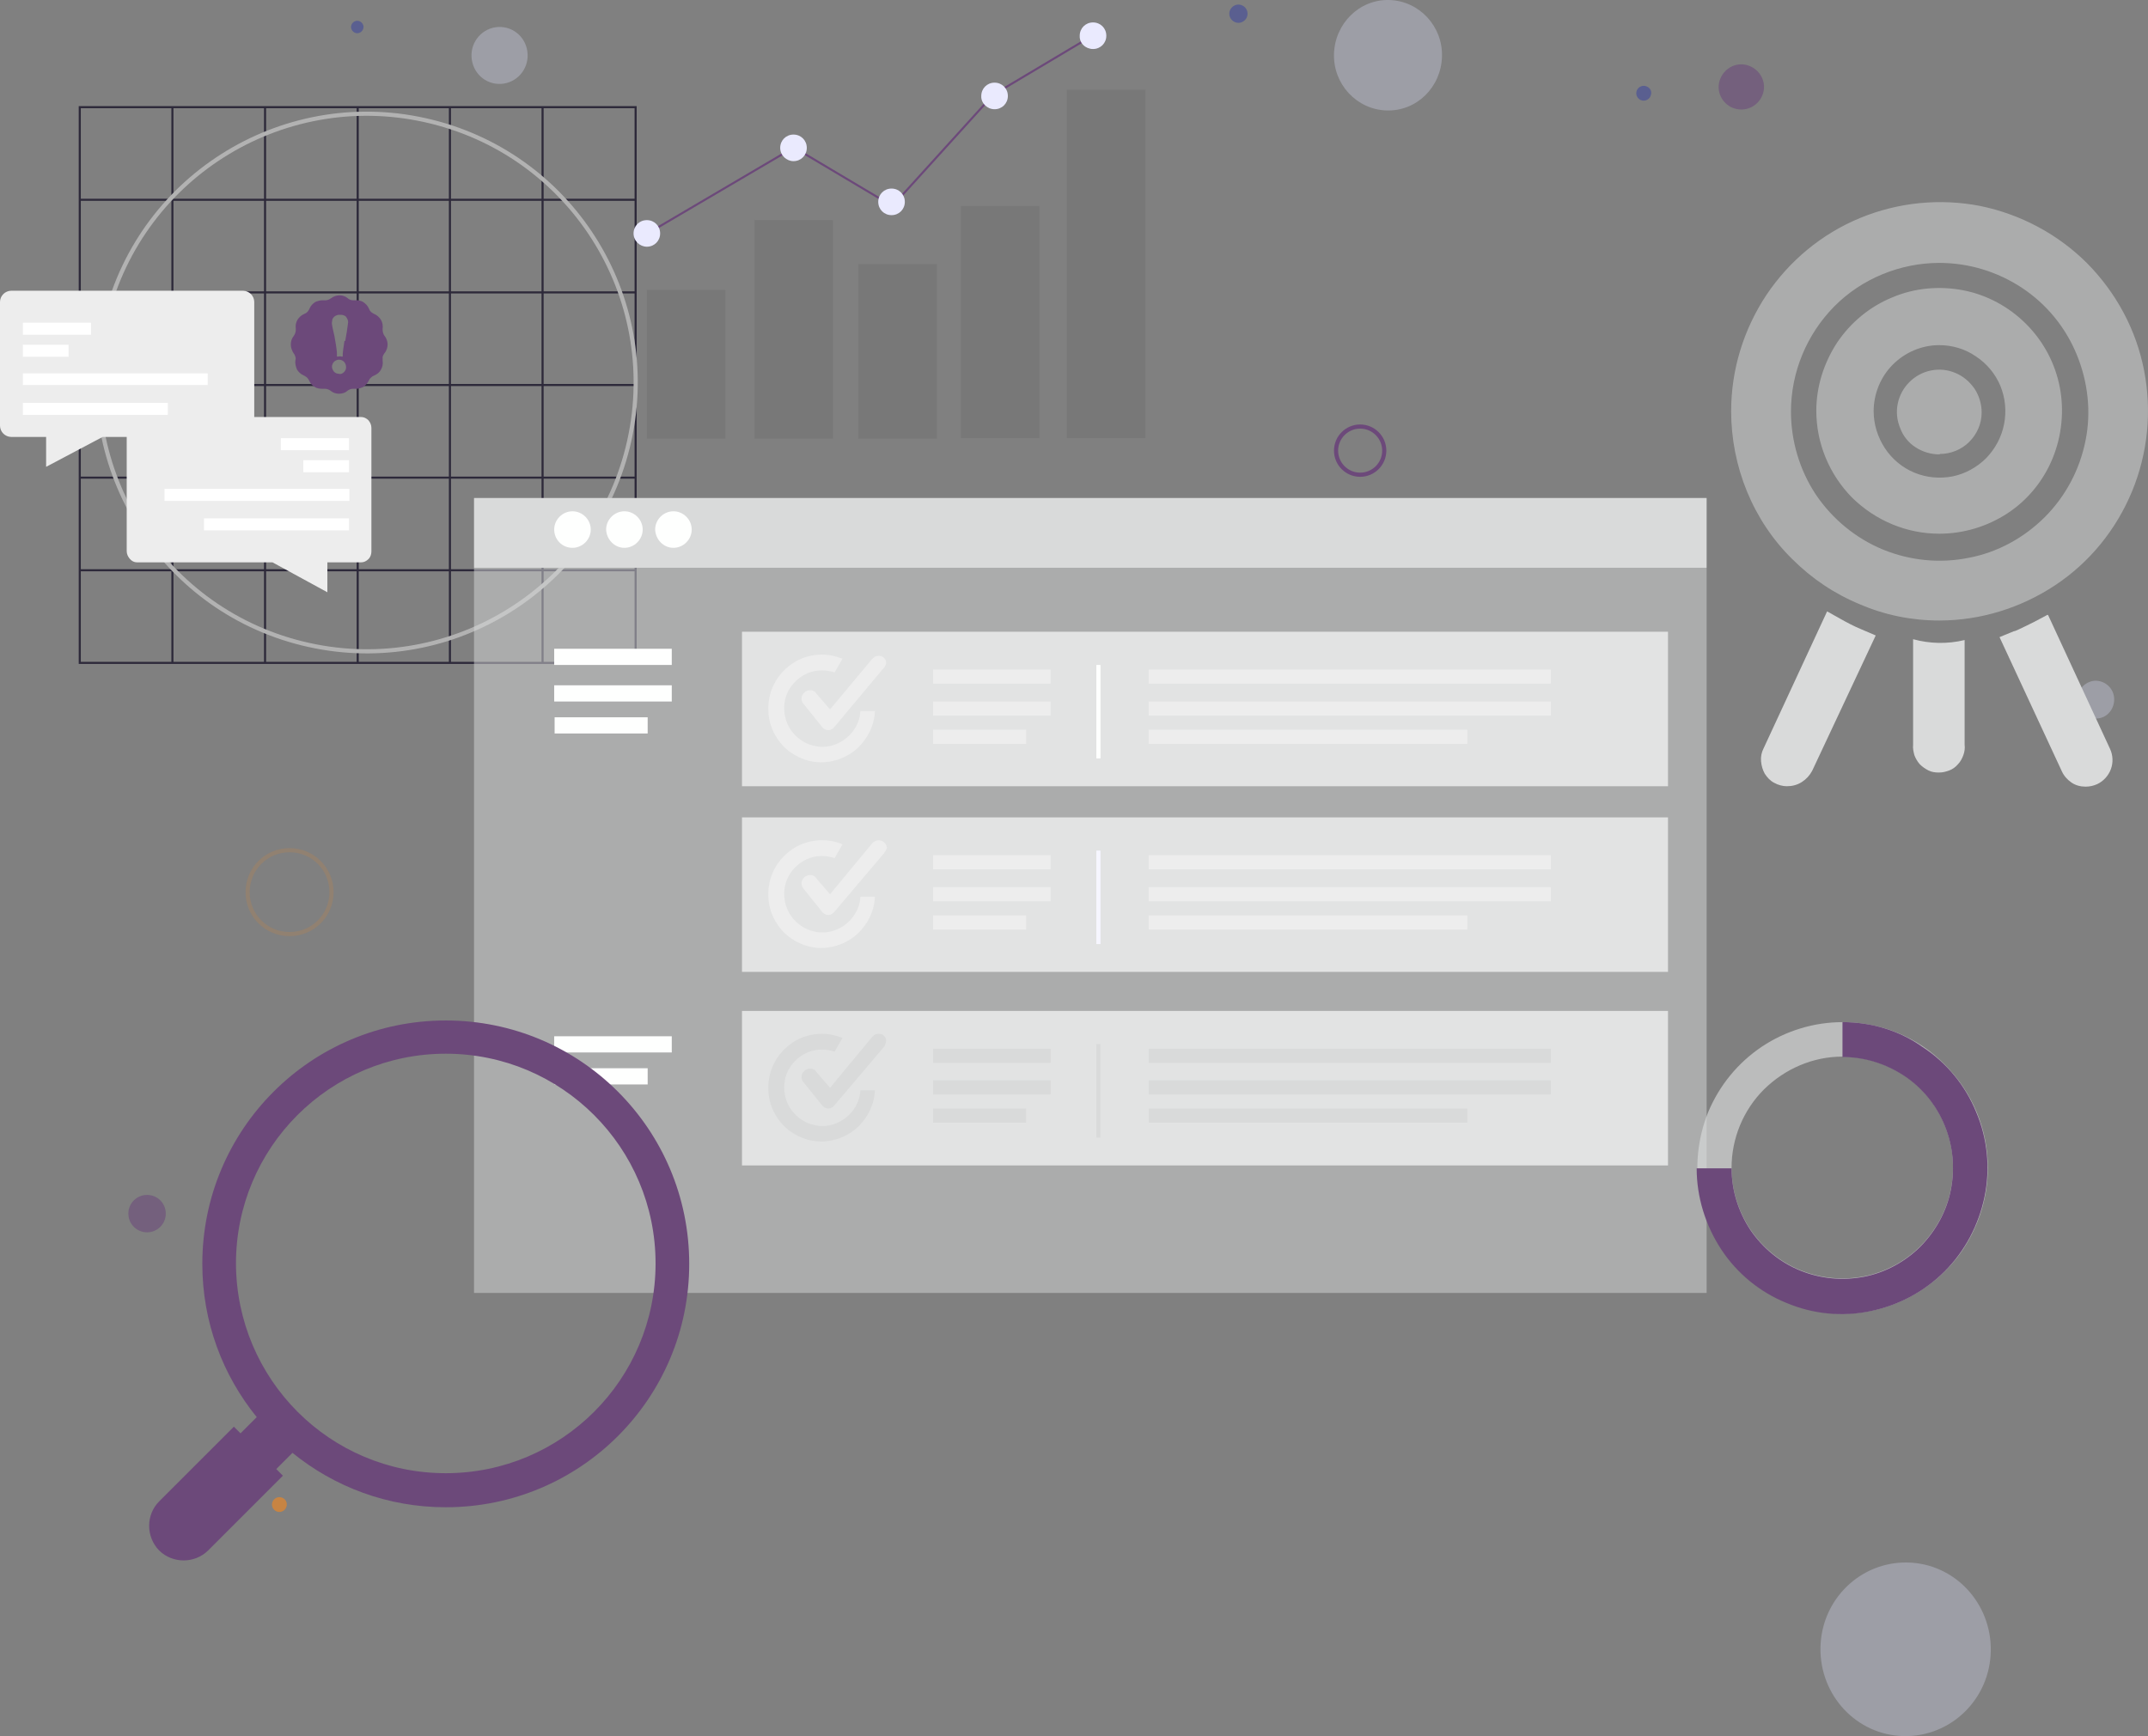 <?xml version="1.0" encoding="UTF-8"?>
<svg id="Layer_1" data-name="Layer 1" xmlns="http://www.w3.org/2000/svg" viewBox="0 0 517.04 418.01">
  <rect x="0" y="0" width="517.04" height="418.01" fill="#808080" stroke="none"/>
  <path d="M347.1,13.6c.2-7.3-5.5-13.4-12.7-13.6-7.2-.2-13.1,5.7-13.3,13-.2,7.3,5.5,13.4,12.7,13.6,7.2.2,13.1-5.6,13.3-13Z" style="fill: rgba(225, 226, 254, .3);"/>
  <path d="M113.5,13.7c.2,3.8,3.3,6.7,7.1,6.5,3.7-.2,6.6-3.4,6.4-7.2s-3.3-6.7-7.1-6.5c-3.7.2-6.6,3.4-6.4,7.2Z" style="fill: rgba(225, 226, 254, .3);"/>
  <path d="M500,168.7c.1,2.5,2.2,4.4,4.7,4.3,2.5-.1,4.3-2.3,4.2-4.8s-2.2-4.4-4.7-4.3c-2.4.2-4.3,2.3-4.2,4.8Z" style="fill: rgba(225, 226, 254, .3);"/>
  <path d="M479.2,397.5c.2-11.5-8.7-21.1-20.1-21.3-11.3-.2-20.7,8.9-20.9,20.5-.2,11.5,8.7,21.1,20.1,21.3,11.3.2,20.7-8.9,20.9-20.5Z" style="fill: rgba(225, 226, 254, .3);"/>
  <path d="M298.1,5.5c1.2,0,2.2-1,2.2-2.2s-1-2.2-2.2-2.2-2.2,1-2.2,2.2,1,2.2,2.2,2.2Z" style="fill: #3e479b; isolation: isolate; opacity: .58;"/>
  <path d="M35.4,296.7c2.5,0,4.5-2,4.5-4.5s-2-4.5-4.5-4.5-4.5,2-4.5,4.5,2,4.5,4.5,4.5Z" style="fill: #6c497a; isolation: isolate; opacity: .58;"/>
  <path d="M86,8c.8,0,1.5-.7,1.5-1.5s-.7-1.5-1.5-1.5-1.5.7-1.5,1.5.7,1.5,1.5,1.5Z" style="fill: #3e479b; isolation: isolate; opacity: .58;"/>
  <path d="M424,23.4c1.4-2.7.3-5.9-2.4-7.3-2.7-1.4-5.9-.3-7.3,2.4s-.3,5.9,2.4,7.3c2.7,1.3,5.9.3,7.3-2.4Z" style="fill: #6c497a; isolation: isolate; opacity: .58;"/>
  <path d="M397.4,22.8c-.2,1-1.2,1.6-2.1,1.4-1-.2-1.6-1.2-1.4-2.1.2-1,1.2-1.6,2.1-1.4,1,.2,1.7,1.1,1.4,2.1Z" style="fill: #3e479b; isolation: isolate; opacity: .58;"/>
  <path d="M69,362.6c-.2,1-1.2,1.6-2.1,1.4-1-.2-1.6-1.2-1.4-2.1.2-1,1.2-1.6,2.1-1.4,1,.2,1.6,1.1,1.4,2.1Z" style="fill: #fa8617; isolation: isolate; opacity: .58;"/>
  <path d="M153,25.8H19.2v133.8h133.8V25.8Z" style="fill: none; stroke: #2d293a; stroke-miterlimit: 10; stroke-width: .5px;"/>
  <path d="M19.2,137.3h133.7" style="fill: none; stroke: #2d293a; stroke-miterlimit: 10; stroke-width: .5px;"/>
  <path d="M19.2,115h133.7" style="fill: none; stroke: #2d293a; stroke-miterlimit: 10; stroke-width: .5px;"/>
  <path d="M19.2,92.7h133.7" style="fill: none; stroke: #2d293a; stroke-miterlimit: 10; stroke-width: .5px;"/>
  <path d="M19.2,70.4h133.7" style="fill: none; stroke: #2d293a; stroke-miterlimit: 10; stroke-width: .5px;"/>
  <path d="M19.2,48.1h133.7" style="fill: none; stroke: #2d293a; stroke-miterlimit: 10; stroke-width: .5px;"/>
  <path d="M130.6,25.8v133.8" style="fill: none; stroke: #2d293a; stroke-miterlimit: 10; stroke-width: .5px;"/>
  <path d="M108.3,25.8v133.8" style="fill: none; stroke: #2d293a; stroke-miterlimit: 10; stroke-width: .5px;"/>
  <path d="M86.1,25.8v133.8" style="fill: none; stroke: #2d293a; stroke-miterlimit: 10; stroke-width: .5px;"/>
  <path d="M63.8,25.8v133.8" style="fill: none; stroke: #2d293a; stroke-miterlimit: 10; stroke-width: .5px;"/>
  <path d="M41.5,25.8v133.8" style="fill: none; stroke: #2d293a; stroke-miterlimit: 10; stroke-width: .5px;"/>
  <path d="M151.1,107.7c8.6-34.7-12.5-69.8-47.2-78.4s-69.8,12.5-78.4,47.2c-8.6,34.7,12.5,69.8,47.2,78.4,34.7,8.6,69.8-12.5,78.4-47.2Z" style="fill: none; stroke: #b2b2b2; stroke-miterlimit: 10;"/>
  <path d="M327.4,114.3c3.2,0,5.8-2.6,5.8-5.8s-2.6-5.8-5.8-5.8-5.8,2.6-5.8,5.8,2.6,5.8,5.8,5.8Z" style="fill: none; stroke: #6c497a; stroke-miterlimit: 10;"/>
  <path d="M69.7,224.9c5.6,0,10.1-4.5,10.1-10.1s-4.5-10.1-10.1-10.1-10.1,4.5-10.1,10.1c0,5.6,4.5,10.1,10.1,10.1Z" style="fill: none; isolation: isolate; opacity: .15; stroke: #f5851f; stroke-miterlimit: 10;"/>
  <path d="M58.4,105.2H24.7l-13.6,7.2v-7.2H2.7c-.7,0-1.4-.3-1.9-.8s-.8-1.2-.8-1.9v-29.8c0-.7.3-1.4.8-1.9s1.2-.8,1.9-.8h55.8c.7,0,1.4.3,1.9.8s.8,1.2.8,1.9v29.7c0,.4,0,.7-.2,1.1-.1.3-.3.7-.6.9-.2.3-.5.5-.9.6-.4.2-.7.2-1.1.2Z" style="fill: #ededed;"/>
  <path d="M33,135.4h32.6l13.2,7.2v-7.2h8.1c.7,0,1.3-.3,1.8-.8s.7-1.2.7-1.8v-29.8c0-.7-.3-1.3-.7-1.8-.5-.5-1.1-.8-1.8-.8h-53.9c-.7,0-1.3.3-1.8.8s-.7,1.2-.7,1.8v29.7c0,.7.3,1.3.7,1.8.5.6,1.1.9,1.8.9Z" style="fill: #ededed;"/>
  <path d="M21.9,77.7H5.5v2.9h16.4v-2.9Z" style="fill: #fff;"/>
  <path d="M50,89.9H5.5v2.8h44.5v-2.8Z" style="fill: #fff;"/>
  <path d="M40.5,97H5.5v2.9h34.9v-2.9h.1Z" style="fill: #fff;"/>
  <path d="M16.5,83H5.5v2.9h11v-2.9Z" style="fill: #fff;"/>
  <path d="M67.6,108.4h16.4v-2.9h-16.4v2.9Z" style="fill: #fff;"/>
  <path d="M39.6,120.6h44.5v-2.9h-44.5v2.9Z" style="fill: #fff;"/>
  <path d="M49.1,127.7h34.9v-2.9h-34.9v2.9Z" style="fill: #fff;"/>
  <path d="M73,113.7h11v-2.9h-11v2.9Z" style="fill: #fff;"/>
  <path d="M93.3,82.9c0-.7-.3-1.5-.7-2-.2-.2-.3-.5-.4-.8s-.1-.6-.1-.9c.1-.7,0-1.5-.4-2.2-.4-.6-.9-1.1-1.6-1.4-.3-.1-.5-.3-.8-.5-.2-.2-.4-.5-.5-.8-.3-.7-.8-1.2-1.4-1.6-.5-.3-1.1-.4-1.6-.4h-.8c-.5,0-1-.2-1.3-.5-.6-.5-1.3-.7-2-.7s-1.5.3-2,.7c-.4.3-.9.5-1.3.5h-.8c-.6,0-1.2.2-1.7.4-.6.4-1.1.9-1.4,1.6-.1.3-.3.5-.5.8-.2.2-.5.4-.8.5-.7.3-1.2.8-1.6,1.4-.4.7-.5,1.4-.4,2.2,0,.3,0,.6-.1.9s-.2.5-.4.8c-.5.6-.7,1.3-.7,2.1,0,.7.3,1.5.7,2.1.2.2.3.5.4.8s.1.6,0,.9c-.1.7.1,1.5.4,2.2.4.6.9,1.1,1.6,1.4.3.1.5.3.8.5.2.2.4.5.5.7.3.7.8,1.3,1.4,1.6.5.3,1.1.4,1.6.4h.8c.5,0,1,.2,1.4.5.6.5,1.3.7,2,.7s1.5-.2,2-.7c.4-.3.9-.5,1.4-.5h.8c.6,0,1.1-.2,1.6-.4.6-.4,1.1-1,1.4-1.6.1-.3.3-.5.5-.7s.5-.4.8-.5c.7-.3,1.3-.8,1.6-1.4.4-.7.5-1.4.4-2.2v-.9c.1-.3.2-.5.4-.8.6-.7.8-1.5.8-2.2ZM81.6,90c-.5,0-.9-.2-1.2-.5-.3-.4-.5-.8-.5-1.2s.2-.9.5-1.2c.3-.3.8-.5,1.2-.5.5,0,.9.2,1.2.5.3.3.5.8.5,1.2,0,.2,0,.5-.1.7s-.2.4-.4.6c-.2.2-.4.3-.6.4-.1,0-.3.1-.6,0h0ZM82.9,82.2c-.3,1.8-.4,2.8-.4,3v.6c-.1.1-.3.1-.4,0h-.6c-.1.1-.3.1-.4,0v-.6c0-.3,0-1-.6-4.3-.8-3.3-.6-3.2-.6-3.3,0-.2.1-.5.1-.7.1-.2.2-.4.4-.6.2-.2.4-.3.7-.4.2-.1.5-.1.8-.1s.5,0,.8.1c.2.1.5.2.6.4.3.4.5.8.5,1.3-.2,1.5-.4,3-.7,4.5h-.2v.1Z" style="fill: #6c497a;"/>
  <path d="M275.7,21.6h-18.9v83.9h18.9V21.6Z" style="fill: #737373; isolation: isolate; opacity: .66;"/>
  <path d="M250.2,49.6h-18.9v55.9h18.9v-55.9Z" style="fill: #737373; isolation: isolate; opacity: .66;"/>
  <path d="M225.5,63.6h-18.9v42h18.9v-42Z" style="fill: #737373; isolation: isolate; opacity: .66;"/>
  <path d="M200.5,53h-18.9v52.6h18.9v-52.6Z" style="fill: #737373; isolation: isolate; opacity: .66;"/>
  <path d="M174.6,69.8h-18.9v35.8h18.9v-35.8Z" style="fill: #737373; isolation: isolate; opacity: .66;"/>
  <path d="M264.1,7.9l-25,14.9-24.3,26.8-23.7-14.1-36.4,21.4" style="fill: none; stroke: #6c497a; stroke-miterlimit: 10; stroke-width: .5px;"/>
  <path d="M410.8,136.7H114.1v174.6h296.7v-174.6h0Z" style="fill: #d9dada; isolation: isolate; opacity: .49;"/>
  <path d="M239.4,26.3c1.8,0,3.2-1.4,3.2-3.2s-1.4-3.2-3.2-3.2-3.2,1.4-3.2,3.2c-.1,1.7,1.4,3.2,3.2,3.2Z" style="fill: #eaeafe;"/>
  <path d="M263.1,11.8c1.8,0,3.2-1.4,3.2-3.2s-1.4-3.2-3.2-3.2-3.2,1.4-3.2,3.2c-.1,1.8,1.4,3.2,3.2,3.2Z" style="fill: #eaeafe;"/>
  <path d="M214.6,51.8c1.8,0,3.2-1.4,3.2-3.2s-1.4-3.2-3.2-3.2-3.2,1.4-3.2,3.2,1.4,3.2,3.2,3.2Z" style="fill: #eaeafe;"/>
  <path d="M191,38.8c1.8,0,3.2-1.4,3.2-3.2s-1.4-3.2-3.2-3.2-3.2,1.4-3.2,3.2c0,1.8,1.5,3.2,3.2,3.2Z" style="fill: #eaeafe;"/>
  <path d="M155.7,59.4c1.8,0,3.2-1.4,3.2-3.2s-1.4-3.2-3.2-3.2-3.2,1.4-3.2,3.2,1.5,3.2,3.2,3.2Z" style="fill: #eaeafe;"/>
  <path d="M161.7,156.2h-28.3v3.9h28.3v-3.9Z" style="fill: #fefffe;"/>
  <path d="M161.7,165h-28.3v3.9h28.3v-3.9Z" style="fill: #fefffe;"/>
  <path d="M155.9,172.7h-22.4v3.9h22.4v-3.9Z" style="fill: #fefffe;"/>
  <path d="M161.7,249.5h-28.3v3.9h28.3v-3.9Z" style="fill: #fefffe;"/>
  <path d="M155.9,257.2h-22.4v3.9h22.4v-3.9Z" style="fill: #fefffe;"/>
  <path d="M401.6,152.1h-223v37.2h222.9v-37.2h.1Z" style="fill: #fefffe; isolation: isolate; opacity: .66;"/>
  <path d="M252.9,161.2h-28.3v3.4h28.3v-3.4Z" style="fill: #ededed;"/>
  <path d="M252.9,168.9h-28.3v3.4h28.3v-3.4Z" style="fill: #ededed;"/>
  <path d="M247,175.7h-22.4v3.4h22.4v-3.4Z" style="fill: #ededed;"/>
  <path d="M264.9,182.6v-22.5h-1v22.5h1Z" style="fill: #fefffe;"/>
  <path d="M373.3,161.2h-96.8v3.4h96.8v-3.4h0Z" style="fill: #ededed;"/>
  <path d="M373.3,168.9h-96.8v3.4h96.8v-3.4h0Z" style="fill: #ededed;"/>
  <path d="M353.2,175.7h-76.7v3.4h76.7v-3.4Z" style="fill: #ededed;"/>
  <path d="M207.1,171.3c-.1,1.8-.8,3.5-1.9,4.9s-2.6,2.5-4.3,3.1-3.5.7-5.2.2c-1.7-.4-3.3-1.4-4.5-2.7s-2-2.9-2.3-4.7-.1-3.6.6-5.2c.7-1.6,1.9-3,3.4-4s3.2-1.5,5-1.5c1,0,2,.2,3,.5l1.9-3.3c-1.6-.6-3.2-1-4.9-1-2.5,0-5,.7-7.1,2.1-2.1,1.4-3.8,3.4-4.8,5.7s-1.3,4.9-.9,7.4c.4,2.5,1.6,4.8,3.3,6.7,1.7,1.8,4,3.1,6.4,3.7,2.5.6,5,.4,7.4-.5s4.4-2.4,5.9-4.5c1.5-2,2.4-4.5,2.5-7h-3.5v.1ZM212.4,161.2l-11.7,14c-.1.1-.2.3-.4.3-.3.2-.6.3-.9.3s-.7-.1-1-.3-.5-.4-.7-.7l-4.5-5.6c-.3-.5-.3-1-.2-1.5s.5-.9.9-1.2c.2-.1.5-.2.7-.3h.8c.3.1.5.2.7.3.2.2.4.4.5.6l3.2,3.7,10.1-12.1c.2-.2.4-.4.7-.6.3-.1.6-.2.9-.2s.5.1.7.1c.2.1.4.2.6.4.2.2.3.4.4.6.1.2.1.5.1.7-.1.6-.5,1.1-.9,1.5h0Z" style="fill: #ededed;"/>
  <path d="M401.6,196.8h-223v37.2h222.9v-37.2h.1Z" style="fill: #fefffe; isolation: isolate; opacity: .66;"/>
  <path d="M252.9,205.9h-28.3v3.4h28.3v-3.4Z" style="fill: #ededed;"/>
  <path d="M252.9,213.6h-28.3v3.4h28.3v-3.4Z" style="fill: #ededed;"/>
  <path d="M247,220.4h-22.4v3.4h22.4v-3.4Z" style="fill: #ededed;"/>
  <path d="M264.9,227.3v-22.5h-1v22.5h1Z" style="fill: #f6f6ff;"/>
  <path d="M373.3,205.9h-96.8v3.4h96.8v-3.4h0Z" style="fill: #ededed;"/>
  <path d="M373.3,213.6h-96.8v3.4h96.8v-3.4h0Z" style="fill: #ededed;"/>
  <path d="M353.2,220.4h-76.7v3.4h76.7v-3.4Z" style="fill: #ededed;"/>
  <path d="M207.1,216c-.1,1.8-.8,3.5-1.9,4.9s-2.6,2.5-4.3,3.1-3.5.7-5.2.2c-1.7-.4-3.3-1.4-4.5-2.7s-2-2.9-2.3-4.7-.1-3.6.6-5.2c.7-1.6,1.9-3,3.4-4s3.2-1.5,5-1.5c1,0,2,.2,3,.5l1.9-3.3c-1.6-.7-3.2-1-4.9-1-2.5,0-5,.7-7.1,2.1-2.1,1.4-3.8,3.4-4.8,5.7s-1.3,4.9-.9,7.4c.4,2.5,1.6,4.8,3.3,6.7,1.7,1.8,4,3.1,6.4,3.7,2.5.6,5,.4,7.4-.5s4.4-2.4,5.9-4.5c1.5-2,2.4-4.5,2.5-7h-3.5v.1ZM212.4,205.9l-11.7,13.8c-.1.1-.2.2-.4.3-.3.2-.6.3-.9.3s-.7-.1-1-.3-.5-.4-.7-.7l-4.5-5.6c-.3-.5-.3-1-.2-1.5s.5-.9.9-1.2c.2-.1.5-.2.7-.3h.8c.3.1.5.2.7.3.2.2.4.4.5.6l3.2,3.7,10.1-12.2c.2-.3.6-.5,1-.7.4-.1.8-.1,1.2,0s.7.4,1,.7c.2.3.4.7.4,1.1-.3.7-.7,1.3-1.1,1.7h0Z" style="fill: #ededed;"/>
  <path d="M401.6,243.4h-223v37.2h222.9v-37.2h.1Z" style="fill: #fefffe; isolation: isolate; opacity: .66;"/>
  <path d="M252.9,252.5h-28.3v3.4h28.3v-3.4Z" style="fill: #d9dada;"/>
  <path d="M252.9,260.1h-28.3v3.4h28.3v-3.4Z" style="fill: #d9dada;"/>
  <path d="M247,266.9h-22.4v3.4h22.4v-3.4Z" style="fill: #d9dada;"/>
  <path d="M264.9,273.9v-22.5h-1v22.5h1Z" style="fill: #d9dada;"/>
  <path d="M373.3,252.5h-96.8v3.4h96.8v-3.4h0Z" style="fill: #d9dada;"/>
  <path d="M373.3,260.1h-96.8v3.4h96.8v-3.4h0Z" style="fill: #d9dada;"/>
  <path d="M353.2,266.9h-76.7v3.4h76.7v-3.4Z" style="fill: #d9dada;"/>
  <path d="M207.1,262.6c-.1,1.8-.8,3.5-1.9,4.9s-2.6,2.5-4.3,3.1-3.5.7-5.2.2c-1.7-.4-3.3-1.4-4.5-2.7-1.2-1.3-2-2.9-2.3-4.7-.3-1.8-.1-3.6.6-5.2.7-1.6,1.9-3,3.4-4s3.2-1.5,5-1.5c1,0,2,.2,3,.5l1.9-3.3c-1.6-.6-3.2-1-4.9-1-2.5,0-5,.7-7.1,2.1-2.1,1.4-3.8,3.4-4.8,5.7s-1.3,4.9-.9,7.4,1.6,4.8,3.3,6.7c1.7,1.8,4,3.1,6.4,3.7,2.5.6,5,.4,7.4-.5s4.4-2.4,5.9-4.5c1.5-2,2.4-4.5,2.5-7h-3.5v.1ZM212.4,252.5l-11.7,13.8c-.1.1-.2.3-.4.3-.3.2-.6.3-.9.3s-.7-.1-1-.3c-.3-.2-.5-.4-.7-.7l-4.5-5.6c-.3-.5-.3-1-.2-1.5s.5-.9.9-1.2c.2-.1.5-.2.7-.3h.8c.3.1.5.2.7.3.2.2.4.4.5.6l3.2,3.7,10.1-12.2c.2-.2.4-.4.7-.6.3-.1.6-.2.9-.2s.5.1.7.1c.2.1.4.2.6.4.2.2.3.4.4.6.1.2.1.5.1.7-.1.8-.5,1.4-.9,1.8Z" style="fill: #d9dada;"/>
  <path d="M410.8,119.9H114.1v16.8h296.7v-16.8h0Z" style="fill: #d9dada;"/>
  <path d="M137.8,131.9c2.4,0,4.4-2,4.4-4.4s-2-4.4-4.4-4.4-4.4,2-4.4,4.4,1.9,4.4,4.4,4.4Z" style="fill: #fefffe;"/>
  <path d="M150.3,131.9c2.4,0,4.4-2,4.4-4.4s-2-4.4-4.4-4.4-4.4,2-4.4,4.4c.1,2.4,2,4.4,4.4,4.4Z" style="fill: #fefffe;"/>
  <path d="M162.1,131.9c2.4,0,4.4-2,4.4-4.4s-2-4.4-4.4-4.4-4.4,2-4.4,4.4c.1,2.4,2,4.4,4.4,4.4Z" style="fill: #fefffe;"/>
  <path d="M466.8,128.5c5.8,0,11.5-1.7,16.4-4.9s8.7-7.9,10.9-13.3c2.2-5.4,2.8-11.4,1.7-17.1s-3.9-11-8.1-15.2c-4.1-4.1-9.4-7-15.1-8.1s-11.7-.6-17.1,1.7c-5.4,2.2-10,6-13.3,10.9-3.2,4.9-5,10.6-5,16.4,0,7.8,3.1,15.3,8.6,20.9,5.7,5.6,13.2,8.7,21,8.7ZM466.8,83.1c3.1,0,6.2.9,8.8,2.7,2.6,1.7,4.7,4.2,5.9,7.1,1.2,2.9,1.5,6.1.9,9.2s-2.1,5.9-4.3,8.2c-2.2,2.2-5.1,3.8-8.1,4.4-3.1.6-6.3.3-9.2-.9-2.9-1.2-5.4-3.3-7.1-5.9s-2.7-5.7-2.7-8.9c0-4.2,1.7-8.3,4.6-11.2,3-3,7-4.7,11.2-4.7ZM466.8,149.4c9.9,0,19.6-3,27.9-8.5s14.7-13.4,18.5-22.6,4.8-19.3,2.9-29.1c-1.9-9.8-6.7-18.7-13.7-25.8-7-7-16-11.8-25.7-13.8-9.7-1.9-19.8-.9-29,2.9-9.2,3.8-17,10.3-22.5,18.5-5.5,8.3-8.5,18-8.5,28,0,6.6,1.3,13.2,3.8,19.3,2.5,6.1,6.2,11.7,10.9,16.3,4.7,4.7,10.2,8.4,16.3,10.9,6,2.6,12.5,3.9,19.1,3.9ZM466.8,63.3c7.1,0,14,2.1,19.9,6s10.5,9.5,13.2,16.1,3.5,13.8,2.1,20.7c-1.4,7-4.8,13.4-9.8,18.4s-11.4,8.5-18.3,9.8c-6.9,1.4-14.1.7-20.7-2-6.5-2.7-12.1-7.3-16.1-13.2-3.9-5.9-6-12.9-6-20,0-9.5,3.8-18.6,10.4-25.3s15.9-10.5,25.3-10.5ZM466.8,109.4c-2,0-4-.6-5.7-1.7s-3-2.7-3.7-4.6c-.8-1.9-1-3.9-.6-5.9s1.4-3.8,2.8-5.2c1.4-1.4,3.2-2.4,5.2-2.8s4-.2,5.9.6c1.9.8,3.4,2.1,4.6,3.8,1.1,1.7,1.7,3.7,1.7,5.7,0,2.7-1.1,5.2-3,7.1s-4.5,2.9-7.1,2.9v.1h-.1Z" style="fill: #d9dada; isolation: isolate; opacity: .49;"/>
  <path d="M460.5,153.9v25.4c-.1.9.1,1.7.3,2.5.3.8.7,1.5,1.3,2.2.6.6,1.3,1.1,2.1,1.5s1.6.5,2.5.5,1.7-.2,2.5-.5,1.5-.8,2.1-1.5c.6-.6,1-1.4,1.3-2.2s.4-1.7.3-2.5v-25.2c-4.1,1-8.4.9-12.4-.2ZM448,151.5c-1.7-.7-3.4-1.6-5-2.5l-3.2-1.8-15.3,33c-.5,1-.7,2-.6,3.1s.4,2.1.9,3c.6.9,1.3,1.7,2.3,2.2.9.5,2,.8,3,.8,1.3,0,2.5-.3,3.6-1s1.9-1.6,2.5-2.7l15.3-32.6-3.5-1.5s0,.1,0,0h-.1.1ZM492.9,148l-3.2,1.7c-1.4.7-2.6,1.3-3.9,1.9l-.7.3-.4.1-3.4,1.4,15,32.3c.5,1.1,1.3,2,2.3,2.7s2.2,1,3.4,1c1,0,1.9-.2,2.8-.6,1.5-.7,2.7-2,3.3-3.6.6-1.6.5-3.4-.2-4.9l-14.9-32.2h-.1v-.1Z" style="fill: #d9dada;"/>
  <path d="M443.5,254.4c5.3,0,10.4,1.6,14.8,4.5,4.4,2.9,7.8,7.1,9.8,12,2,4.9,2.5,10.2,1.5,15.4-1,5.2-3.6,9.9-7.3,13.7-3.7,3.7-8.5,6.3-13.6,7.3-5.2,1-10.5.5-15.4-1.5s-9-5.4-12-9.8c-2.9-4.4-4.5-9.6-4.5-14.8,0-7.1,2.8-13.9,7.8-18.9,5.1-5,11.8-7.9,18.9-7.9ZM443.5,246.1c-6.9,0-13.7,2.1-19.4,5.9-5.8,3.9-10.2,9.3-12.9,15.7-2.6,6.4-3.3,13.5-2,20.3,1.4,6.8,4.7,13.1,9.6,18s11.1,8.2,17.9,9.6,13.8.7,20.2-2c6.4-2.7,11.9-7.2,15.7-12.9,3.8-5.8,5.9-12.6,5.9-19.5,0-9.3-3.7-18.2-10.3-24.8-6.5-6.7-15.4-10.3-24.7-10.3Z" style="fill: #d9dada; isolation: isolate; opacity: .66;"/>
  <path d="M38.3,361.5l18-18,1.6,1.6,3.9-3.9c-8.2-10.1-13.1-22.9-13.1-36.9,0-32.4,26.2-58.6,58.6-58.6s58.6,26.2,58.6,58.6-26.2,58.6-58.6,58.6c-14,0-26.8-4.9-36.9-13.1l-3.9,3.9,1.6,1.6-18,18c-1.6,1.6-3.8,2.4-5.9,2.4s-4.3-.8-5.9-2.4c-3.2-3.3-3.2-8.6,0-11.8ZM107.3,354.7c27.9,0,50.5-22.6,50.5-50.5s-22.6-50.5-50.5-50.5-50.5,22.6-50.5,50.5c.1,27.9,22.6,50.5,50.5,50.5Z" style="fill: #6c497a;"/>
  <path d="M443.5,246.1v8.4c5.3,0,10.4,1.6,14.8,4.5s7.8,7.1,9.8,12,2.5,10.2,1.5,15.4c-1,5.2-3.6,9.9-7.3,13.7-3.7,3.7-8.5,6.3-13.6,7.3-5.2,1-10.5.5-15.4-1.5s-9-5.4-12-9.8c-2.9-4.4-4.5-9.6-4.5-14.8h-8.4c0,6.9,2.1,13.7,5.9,19.5s9.3,10.3,15.7,12.9c6.4,2.7,13.4,3.4,20.2,2,6.8-1.4,13-4.7,17.9-9.6s8.2-11.2,9.6-18,.7-13.9-2-20.3c-2.6-6.4-7.1-11.9-12.9-15.7-5.6-4-12.4-6-19.3-6Z" style="fill: #6c497a;"/>
</svg>